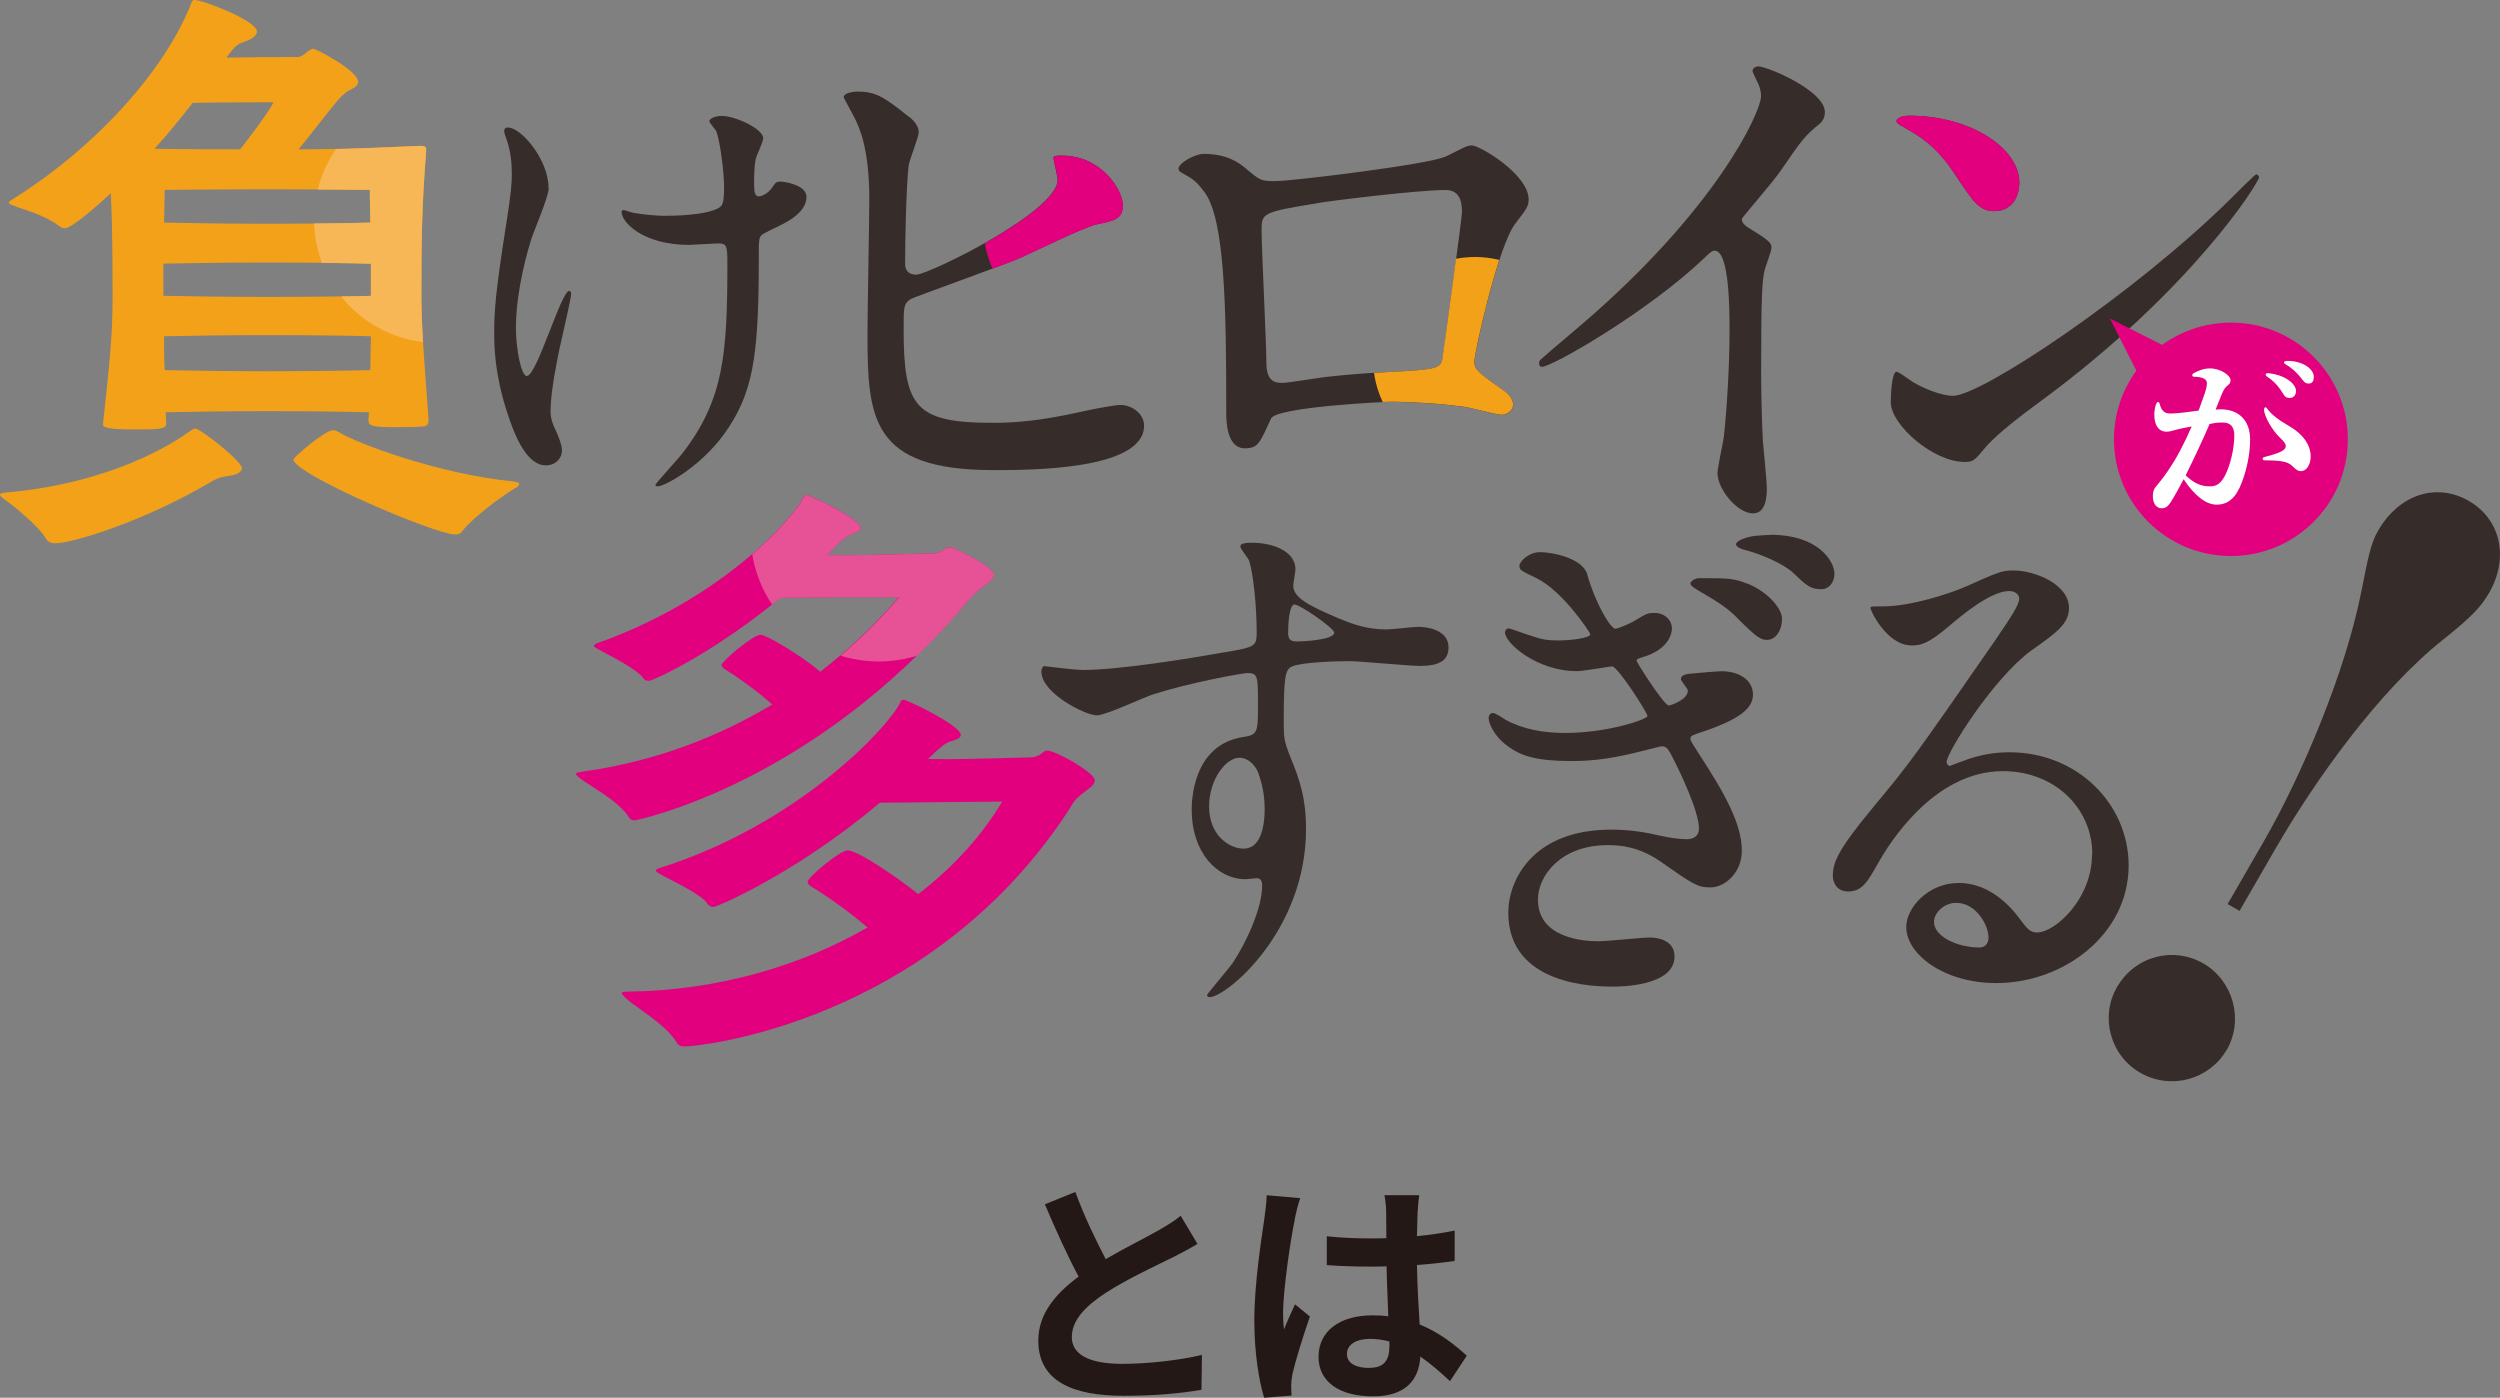 <?xml version="1.0" encoding="UTF-8"?><svg id="_レイヤー_2" xmlns="http://www.w3.org/2000/svg" xmlns:xlink="http://www.w3.org/1999/xlink" viewBox="0 0 220 123"><rect x="0" y="0" width="220" height="123" fill="#808080" stroke="none"/><defs><style>.cls-1{fill:#fff;}.cls-2{fill:#f4a11a;}.cls-3{clip-path:url(#clippath-2);}.cls-4{fill:#e3007f;}.cls-5{clip-path:url(#clippath-1);}.cls-6{clip-path:url(#clippath-4);}.cls-7{fill:#362c29;}.cls-8{clip-path:url(#clippath);}.cls-9{fill:none;}.cls-10{clip-path:url(#clippath-3);}.cls-11{fill:#e75297;}.cls-12{fill:#f7b756;}.cls-13{fill:#231815;}</style><clipPath id="clippath"><path class="cls-9" d="m45.22,42.36c-6.61-.63-13.95-3.4-15.42-4.34-.21-.1-.31-.16-.47-.16-.79,0-3.52,2.41-3.52,2.56,0,1.26,12.43,6.6,14.22,6.6.26,0,.47-.05.63-.26,1-1.26,3.41-3.04,4.62-3.77.32-.16.42-.31.42-.42,0-.1-.21-.16-.47-.21ZM.79,17.86c0-.05.05-.16.26-.26C8.97,12.62,14.74,5.71,16.84.27c.11-.21.16-.26.26-.26.79,0,5.51,1.83,5.51,2.77,0,.37-.47.68-1.05.89-.58.21-.73.16-1.63,1.41,2.89-.05,5.46-.05,6.3-.05.47,0,.94-.73,1.36-.73.16,0,3.93,1.89,3.93,2.93,0,.21-.21.47-.79.73-.42.21-.89.73-1.15,1.05-.89,1.05-2.05,2.62-3.31,4.14,3.04,0,4.93-.05,10.65-.31.42,0,.58.05.58.31v.16c-.37,4.71-.42,7.64-.42,12.72,0,2.72.26,5.81.63,10.84v.1c0,.52-.31.58-.63.58-.68.05-1.63.05-2.41.05-1.89,0-2.26-.1-2.26-.63l.05-.68c-1.68-.05-5.4-.11-8.97-.1-3.15,0-6.82.05-8.92.1l.05,1c0,.52-.73.52-2.83.52-2.67,0-2.73-.26-2.73-.42v-.1c.63-5.76.84-7.96.84-11.26,0-6.33-.1-7.91-.16-9-.94.89-3.41,3.09-4.04,3.09-.16,0-.37-.1-.52-.21-1.42-1.05-3.1-1.41-3.99-1.78-.26-.11-.42-.16-.42-.26Zm22.66-1.2c-4.46,0-8.97.05-8.97.05,0,0,0,.89-.05,2.88,2.05.05,5.77.1,9.08.1,3.62,0,7.4-.05,9.08-.1-.05-1.99-.05-2.88-.05-2.88,0,0-4.62-.05-9.08-.05Zm-9.86-3.56c2.47.05,4.98.05,7.55.05,1.05-1.36,2.26-2.93,2.94-4.14-.89,0-4.46,0-7.13.05-1,1.26-2.1,2.67-3.36,4.03Zm.79,12.93c2.05.05,5.82.1,9.13.11,3.62,0,7.5-.05,9.13-.1v-2.83c-1.63-.05-5.46-.1-9.07-.1-3.31,0-7.13.05-9.18.1v2.83Zm.1,6.54c2.05.05,5.77.1,8.97.1,3.62,0,7.5-.05,9.13-.1,0-.99.05-1.99.05-2.98-1.63-.05-5.46-.1-9.07-.1-3.31,0-7.08.05-9.13.1,0,.99,0,1.99.05,2.98ZM.26,43.82c1.05.73,3.3,2.62,3.83,3.61.16.26.47.37.79.37,1.52,0,7.82-1.94,13.59-5.34.63-.37.89-.47,1.63-.58.79-.1,1.21-.37,1.21-.68,0-.63-3.67-3.51-4.14-3.51-.11,0-.21.1-.47.26-1.42,1.05-6.92,4.61-16.26,5.39-.21.05-.42.05-.42.16,0,.1.05.16.26.31Z"/></clipPath><clipPath id="clippath-1"><path class="cls-9" d="m84.87,53.21c.71-.81.87-.98,1.85-1.74.16-.16.76-.49.76-.87,0-.71-3.53-2.44-3.91-2.44-.54,0-.54.54-1.52.54,0,0-5.49.16-7.5.16h-1.74s.27-.32.27-.32c.43-.43,1.25-1.36,1.85-1.52.49-.16.82-.33.82-.54,0-.81-4.57-2.93-4.78-2.93-.11,0-.16.05-.22.16-.87,1.9-7.28,9.06-18.2,12.91-.16.05-.27.16-.27.22,0,.11.16.16.33.27.92.54,3.48,1.74,4.08,2.66.11.11.27.16.44.16.27,0,5.38-2.22,11.57-7.32,1.47,0,4.13-.05,5.16-.05h5.27c-1.9,2.22-4.18,4.45-6.9,6.56-1.96-1.63-4.78-3.25-5.27-3.25-.65,0-3.42,2.33-3.42,2.66,0,.11.11.27.38.43.81.49,2.61,1.74,4.08,3.04-4.62,2.77-10.11,4.99-16.68,5.91-.27.05-.6.05-.6.22,0,.05.11.16.38.38.81.65,3.37,1.95,4.29,3.42.11.22.33.27.54.27,0,0,15.43-3.04,28.96-18.98Zm-25.27,38.61c.16.22.43.27.65.27,1.36,0,21.41-2.06,33.64-20.55.65-.98.54-1.08,1.63-1.9.16-.16.82-.49.82-.98,0-.65-3.42-2.6-4.18-2.6-.49,0-.49.6-1.58.6,0,0-5.38.16-7.61.16h-1.3q1.36-1.36,1.9-1.52c.6-.16.98-.33.98-.6,0-.81-4.67-3.09-5.05-3.09-.11,0-.22.05-.27.22-.92,2.06-8.91,10.74-21.19,14.59-.22.05-.33.16-.33.22,0,.05.11.16.33.27.98.6,3.64,1.74,4.29,2.71.11.16.27.22.49.22.22,0,7.06-2.82,14.62-9.17,1.63,0,3.97-.05,5-.05,2.01,0,3.75-.05,5.76-.05-1.68,2.82-4.18,5.69-7.39,8.13-1.79-1.46-5.33-3.85-6.2-3.85-.71,0-3.53,2.39-3.53,2.76,0,.16.16.33.44.49.87.49,3.15,2.06,4.84,3.53-5.76,3.31-12.99,5.53-21.03,5.64-.49,0-.6.05-.6.11,0,.11.11.22.38.49.82.76,3.59,2.33,4.51,3.96Z"/></clipPath><clipPath id="clippath-2"><path class="cls-9" d="m76.35,29.34c0,7.4.26,12.04,11.07,12.04,3.24,0,13.27,0,13.27-3.91,0-.99-.99-1.83-2.09-1.83-.63,0-2.92.47-3.6.63-3.34.73-5.43.94-7.63.94-6.84,0-7.84-1.41-7.83-8.24,0-1.98,0-2.24.63-2.66.26-.16,7.99-2.92,9.46-3.54.99-.42,5.69-2.76,6.89-3.02,1.52-.31,2.3-.47,2.3-1.67,0-1.3-1.83-4.38-5.38-4.38-.37,0-.73,0-.73.21,0,.16.37,1.62.37,1.93,0,2.82-11.39,8.34-12.43,8.34-.89,0-.99-.63-.99-.94,0-2.19.1-6.83.31-8.65.05-.47.89-2.5.89-2.97,0-.52-.52-1.09-.89-1.36-2.25-1.82-2.98-2.19-4.49-2.19-.47,0-1.2.16-1.2.47,0,.1.1.26.89,1.72.57,1.1,1.36,3.02,1.36,7.3,0,1.72-.16,9.9-.16,11.78Z"/></clipPath><clipPath id="clippath-3"><path class="cls-9" d="m103.93,15.16c-.16-.1-.21-.21-.21-.31,0-.52,1.47-1.31,2.2-1.31,2.15,0,3.15.84,3.62,1.2,1.36,1.15,1.42,1.2,2.68,1.2,1.47,0,13.53-1.47,14.95-2.15,1.78-.89,1.94-.99,2.36-.99.63,0,4.98,2.51,4.98,4.76,0,.63-.21.84-1.15,2.09-1.57,1.99-3.62,11.52-3.62,12.14,0,.73.26.94,2.78,2.72.26.21.63.63.63,1.1,0,.63-.68.89-1,.89-.47,0-2.73-.63-3.2-.68-2.1-.31-4.93-.47-6.5-.47-.89,0-10.12.47-10.6,1.47-1,2.2-1.15,2.62-2.31,2.62-1.63,0-1.63-2.51-1.63-3.14,0-9.16-.11-16.91-1.89-19.37-.79-1.05-1-1.15-2.1-1.78Zm8.97,18.53c.37,0,2.26-.31,3.41-.47.74-.1,2.36-.26,3.88-.37,5.82-.31,6.45-.31,6.71-1.1.05-.16,1.73-12.56,1.73-13.04,0-.58,0-1.99-1.42-1.99-2.47,0-10.07.94-11.28,1.15-4.93.79-4.93.89-4.93,2.41,0,1.62.42,9.79.42,11.62,0,1.78.94,1.78,1.47,1.78Z"/></clipPath><clipPath id="clippath-4"><path class="cls-9" d="m198.8,15.59c0-.1-.15-.25-.25-.25-.1,0-1.52,1.42-2.33,2.23-8.42,8.3-21.86,17.26-24.35,17.26-1.12,0-2.79-.76-3.45-1.16-.2-.1-1.32-.96-1.52-.96-.46,0-.51,2.33-.51,2.68,0,2.02,3.75,5.26,6.49,5.26.76,0,.86-.1,1.83-1.27,1.07-1.26,3.65-3.19,4.97-4.15,13.19-9.72,19.12-19.19,19.12-19.64Zm-31.91-4.96c0,.2.25.35.46.46,1.42.81,2.89,1.57,4.62,4.15,1.67,2.53,2.18,3.34,3.55,3.34,1.32,0,2.18-1.01,2.18-2.53,0-2.99-4.26-5.87-9.69-5.87-.71,0-1.12.25-1.12.46Z"/></clipPath></defs><g id="_レイヤー_1-2"><g><g><path class="cls-7" d="m48.29,16.56c0,.71-1.3,3.77-1.51,4.39-.84,2.68-1.38,5.61-1.38,7.87,0,1.88.46,4.27.96,4.27.88,0,3.02-7.49,3.73-7.49.13,0,.17.17.17.29,0,.34-.84,3.98-1.01,4.73-.17.8-.8,3.85-.8,5.48,0,.38,0,.88.5,1.88.08.17.5,1.09.5,1.67,0,.67-.54,1.3-1.43,1.3-1.59,0-2.68-2.39-3.4-4.69-1.09-3.35-1.13-5.73-1.13-7.03,0-1.63.08-3.39,1.05-9.46.46-2.93.5-3.68.5-4.52,0-1-.13-1.97-.42-2.85-.21-.63-.25-.71-.25-.84s0-.34.34-.34c1.13,0,3.56,2.8,3.56,5.32Zm18.49,5.4c0,8.66-.34,12.09-2.6,15.57-2.22,3.47-5.74,5.27-6.29,5.27-.08,0-.21,0-.21-.13s2.05-2.34,2.39-2.8c3.65-4.73,3.94-8.79,3.94-16.78,0-1.42-.08-1.67-.75-1.67-.42,0-2.26.13-2.6.13-4.11,0-5.96-2.01-5.96-2.89,0-.08.04-.17.13-.17.25,0,.67.21.96.25,1.01.17,2.1.25,2.64.25.63,0,3.77,0,4.91-.75.21-.17.38-.33.38-1.76s-.38-4.23-.71-4.98c-.08-.13-.59-.71-.59-.84,0-.21.5-.46,1.09-.46,1.17,0,3.65,1.13,3.65,1.97,0,.33-.63,1.59-.67,1.88-.13.67-.13,1.59-.13,2.18,0,.71.08,1.05.42,1.05.38,0,.92-.42,1.09-.67.42-.59.42-.63.84-.63.29,0,2.26.29,2.26,1.34,0,1.26-1.43,2.09-2.39,2.55-1.3.63-1.55.75-1.68.96-.13.25-.13.96-.13,1.13Z"/><path class="cls-7" d="m153.72,19.95c1.97,1.21,2.17,1.41,2.17,1.86,0,.3-.56,1.71-.61,2.01-.2.91-.3,1.96-.3,8.92,0,1.36.05,4.08.15,6.04.05.61.35,3.53.35,4.18,0,.5,0,2.22-1.21,2.22-1.41,0-3.13-2.17-3.13-3.53,0-.5.5-2.72.56-3.22.3-2.72.5-6.6.5-9.27,0-1.81,0-7.1-1.31-7.1-.25,0-.45.2-.86.6-4.95,4.74-13.43,9.62-14.34,9.62-.15,0-.25-.1-.25-.3,0-.15.05-.25.15-.35,1.31-1.16,2.73-2.32,3.53-3.02,11.91-10.18,15.85-18.74,15.85-20.15,0-.5-.15-.96-.4-1.41-.05-.1-.35-.71-.35-.81,0-.2.25-.4.51-.4.76,0,5.86,2.12,5.86,4.03,0,.5-.25.86-.45,1.01-1.36,1.11-1.56,1.41-3.43,4.13-.86,1.21-2.47,3.02-3.43,4.23,0,.3.15.5.45.71Z"/><g><path class="cls-2" d="m16.68,37.96c.26-.16.37-.26.47-.26.47,0,4.14,2.88,4.14,3.51,0,.31-.42.58-1.21.68-.73.1-1,.21-1.63.58-5.77,3.4-12.07,5.34-13.59,5.34-.31,0-.63-.1-.79-.37-.52-.99-2.78-2.88-3.83-3.61C.05,43.67,0,43.61,0,43.51s.21-.1.42-.16c9.34-.79,14.85-4.35,16.26-5.39Zm21.04-1c0,.52-.32.58-.63.58-.68.05-1.63.05-2.41.05-1.89,0-2.26-.1-2.26-.63l.05-.68c-1.68-.05-5.4-.1-8.97-.1-3.15,0-6.82.05-8.92.1l.05.99c0,.52-.73.52-2.83.52-2.68,0-2.73-.26-2.73-.42v-.1c.63-5.76.84-7.96.84-11.26,0-6.34-.11-7.91-.16-9.01-.94.89-3.41,3.09-4.04,3.09-.16,0-.37-.1-.52-.21-1.42-1.05-3.1-1.41-3.99-1.78-.26-.1-.42-.16-.42-.26,0-.05.05-.16.26-.26C8.97,12.62,14.74,5.71,16.84.26c.1-.21.16-.26.26-.26.79,0,5.51,1.83,5.51,2.77,0,.37-.47.68-1.05.89s-.73.16-1.63,1.41c2.89-.05,5.46-.05,6.3-.05.47,0,.94-.73,1.36-.73.16,0,3.93,1.89,3.93,2.93,0,.21-.21.47-.79.73-.42.21-.89.73-1.15,1.05-.89,1.05-2.05,2.62-3.31,4.14,3.04,0,4.93-.05,10.65-.31.42,0,.58.05.58.31v.16c-.37,4.71-.42,7.64-.42,12.72,0,2.72.26,5.81.63,10.84v.1ZM16.95,9.06c-1,1.26-2.1,2.67-3.36,4.03,2.47.05,4.98.05,7.55.05,1.05-1.36,2.26-2.93,2.94-4.14-.89,0-4.46,0-7.13.05Zm15.69,14.14c-1.63-.05-5.46-.1-9.08-.1-3.31,0-7.13.05-9.18.1v2.83c2.05.05,5.82.1,9.13.1,3.62,0,7.5-.05,9.13-.1v-2.83Zm-.1-6.49s-4.62-.05-9.08-.05-8.97.05-8.97.05c0,0,0,.89-.05,2.88,2.05.05,5.77.1,9.08.1,3.62,0,7.4-.05,9.08-.1-.05-1.99-.05-2.88-.05-2.88Zm-8.97,12.78c-3.31,0-7.08.05-9.13.1,0,.99,0,1.99.05,2.98,2.05.05,5.77.1,8.97.1,3.62,0,7.5-.05,9.13-.1,0-.99.05-1.99.05-2.98-1.63-.05-5.46-.1-9.08-.1Zm17.1,17.28c-.16.21-.37.26-.63.26-1.78,0-14.22-5.34-14.22-6.6,0-.16,2.73-2.57,3.51-2.57.16,0,.26.05.47.16,1.47.94,8.81,3.72,15.42,4.35.26.05.47.1.47.21s-.1.26-.42.42c-1.21.73-3.62,2.51-4.62,3.77Z"/><g class="cls-8"><ellipse class="cls-12" cx="38.53" cy="19.31" rx="10.89" ry="10.87"/></g></g><path class="cls-7" d="m199.13,74.19c3.52-6.08,7.29-15.17,8.65-22.05.62-3.04.8-4.25,1.52-5.49,1.74-3.01,5-4.27,7.95-2.57,2.88,1.66,3.53,5.09,1.79,8.09-.68,1.18-1.45,2.05-4.05,4.12-5.66,4.5-11.26,12.35-14.81,18.5l-3.1,5.37-1.05-.6,3.1-5.37Zm-3.2,18.22c-1.48,2.55-4.86,3.57-7.61,1.98-2.62-1.51-3.54-4.92-2.02-7.53,1.63-2.81,5.03-3.56,7.59-2.08,2.62,1.51,3.6,4.95,2.05,7.64Z"/><g><path class="cls-4" d="m73.84,52.55c-1.03,0-3.7.05-5.16.05-6.2,5.1-11.3,7.32-11.58,7.32-.16,0-.33-.05-.43-.16-.6-.92-3.15-2.12-4.08-2.66-.16-.11-.33-.16-.33-.27,0-.05.11-.16.27-.22,10.92-3.85,17.34-11.01,18.21-12.91.05-.11.11-.16.22-.16.22,0,4.78,2.12,4.78,2.93,0,.22-.33.38-.82.54-.6.16-1.41,1.08-1.85,1.52l-.27.33h1.74c2.01,0,7.5-.16,7.5-.16.98,0,.98-.54,1.52-.54.38,0,3.91,1.74,3.91,2.44,0,.38-.6.71-.76.87-.98.76-1.14.92-1.85,1.74-13.53,15.95-28.97,18.98-28.97,18.98-.22,0-.43-.05-.54-.27-.92-1.46-3.48-2.77-4.29-3.42-.27-.22-.38-.33-.38-.38,0-.16.33-.16.6-.22,6.58-.92,12.07-3.15,16.68-5.91-1.47-1.3-3.26-2.55-4.08-3.04-.27-.16-.38-.33-.38-.43,0-.33,2.77-2.66,3.42-2.66.49,0,3.32,1.63,5.27,3.25,2.72-2.12,5-4.34,6.9-6.56h-5.27Zm9.13,14.26c2.23,0,7.61-.16,7.61-.16,1.09,0,1.09-.6,1.58-.6.76,0,4.18,1.95,4.18,2.6,0,.49-.65.81-.82.98-1.09.81-.98.92-1.63,1.9-12.23,18.49-32.28,20.56-33.64,20.56-.22,0-.49-.05-.65-.27-.92-1.63-3.7-3.2-4.51-3.96-.27-.27-.38-.38-.38-.49,0-.05.11-.11.6-.11,8.04-.11,15.27-2.33,21.03-5.64-1.68-1.46-3.97-3.04-4.84-3.53-.27-.16-.43-.33-.43-.49,0-.38,2.83-2.77,3.53-2.77.87,0,4.4,2.39,6.2,3.85,3.21-2.44,5.71-5.31,7.39-8.14-2.01,0-3.75.05-5.76.05-1.03,0-3.37.05-5,.05-7.55,6.35-14.4,9.17-14.62,9.17s-.38-.05-.49-.22c-.65-.98-3.32-2.12-4.29-2.71-.22-.11-.33-.22-.33-.27s.11-.16.33-.22c12.28-3.85,20.27-12.53,21.2-14.59.05-.16.16-.22.27-.22.38,0,5.05,2.28,5.05,3.09,0,.27-.38.43-.98.6q-.54.16-1.9,1.52h1.3Z"/><g class="cls-5"><ellipse class="cls-11" cx="77.33" cy="46.95" rx="11.28" ry="11.26"/></g></g><g><path class="cls-7" d="m79.96,10.25c.37.26.89.83.89,1.36,0,.47-.84,2.5-.89,2.97-.21,1.82-.31,6.46-.31,8.65,0,.31.1.94.99.94,1.04,0,12.43-5.53,12.43-8.34,0-.31-.37-1.77-.37-1.93,0-.21.37-.21.73-.21,3.55,0,5.38,3.08,5.38,4.38,0,1.2-.78,1.36-2.3,1.67-1.2.26-5.9,2.61-6.9,3.02-1.46.63-9.19,3.39-9.46,3.55-.63.42-.63.68-.63,2.66,0,6.83.99,8.24,7.84,8.24,2.19,0,4.28-.21,7.63-.94.68-.16,2.98-.63,3.6-.63,1.1,0,2.09.83,2.09,1.82,0,3.91-10.03,3.91-13.27,3.91-10.81,0-11.07-4.64-11.07-12.04,0-1.88.16-10.06.16-11.78,0-4.27-.78-6.2-1.36-7.3-.78-1.46-.89-1.62-.89-1.72,0-.31.73-.47,1.2-.47,1.51,0,2.25.37,4.49,2.19Z"/><g class="cls-3"><path class="cls-4" d="m106.56,18.8c.48,5.51-3.6,10.37-9.13,10.85-5.52.48-10.39-3.6-10.88-9.11-.48-5.51,3.6-10.37,9.13-10.85,5.52-.48,10.39,3.6,10.88,9.11Z"/></g></g><g><path class="cls-7" d="m127.18,13.8c1.78-.89,1.94-1,2.36-1,.63,0,4.98,2.51,4.98,4.76,0,.63-.21.84-1.15,2.09-1.57,1.99-3.62,11.52-3.62,12.15,0,.73.26.94,2.78,2.72.26.21.63.63.63,1.1,0,.63-.68.89-1,.89-.47,0-2.73-.63-3.2-.68-2.1-.31-4.93-.47-6.51-.47-.89,0-10.13.47-10.6,1.47-1,2.2-1.15,2.62-2.31,2.62-1.63,0-1.63-2.51-1.63-3.14,0-9.16-.11-16.91-1.89-19.37-.79-1.05-1-1.15-2.1-1.78-.16-.1-.21-.21-.21-.31,0-.52,1.47-1.31,2.2-1.31,2.15,0,3.15.84,3.62,1.2,1.36,1.15,1.42,1.2,2.68,1.2,1.47,0,13.54-1.47,14.95-2.15Zm-11.23,4.08c-4.93.79-4.93.89-4.93,2.41,0,1.62.42,9.79.42,11.62s.94,1.78,1.47,1.78c.37,0,2.26-.31,3.41-.47.73-.1,2.36-.26,3.88-.37,5.82-.31,6.45-.31,6.72-1.1.05-.16,1.73-12.57,1.73-13.04,0-.58,0-1.99-1.42-1.99-2.47,0-10.07.94-11.28,1.15Z"/><g class="cls-10"><path class="cls-2" d="m138.72,30.78c.43,4.92-3.22,9.26-8.15,9.69-4.93.43-9.28-3.21-9.71-8.13-.43-4.92,3.22-9.26,8.15-9.69,4.93-.43,9.28,3.21,9.71,8.13Z"/></g></g><g><path class="cls-7" d="m179.68,35.23c-1.32.96-3.91,2.89-4.97,4.15-.96,1.16-1.07,1.27-1.83,1.27-2.74,0-6.49-3.24-6.49-5.26,0-.35.05-2.68.51-2.68.2,0,1.32.86,1.52.96.66.4,2.33,1.16,3.45,1.16,2.49,0,15.93-8.96,24.35-17.26.81-.81,2.23-2.23,2.33-2.23s.25.15.25.25c0,.46-5.93,9.92-19.12,19.64Zm-4.16-16.65c-1.37,0-1.88-.81-3.55-3.34-1.72-2.58-3.2-3.34-4.62-4.15-.2-.1-.46-.25-.46-.45s.41-.46,1.12-.46c5.43,0,9.69,2.89,9.69,5.87,0,1.52-.86,2.53-2.18,2.53Z"/><g class="cls-6"><path class="cls-4" d="m180.06,15.59c.48,5.48-3.58,10.31-9.07,10.79-5.49.48-10.33-3.57-10.81-9.05-.48-5.48,3.58-10.31,9.07-10.79,5.49-.48,10.33,3.57,10.81,9.05Z"/></g></g><g><path class="cls-7" d="m95.22,58.96c3.22,0,9.27-.98,12.67-1.58,2.42-.42,2.7-.47,2.7-1.67,0-2.28-.28-5.11-.65-6.32-.05-.23-.79-1.07-.79-1.3,0-.33.7-.33.98-.33,2.05,0,3.87.84,3.87,2.33,0,.23-.19,1.21-.19,1.44,0,1.07,1.35,1.77,4.1,2.93,1.16.47,2.38.93,4.1.93.47,0,2.42-.23,2.8-.23.61,0,2.66.19,2.66,1.81,0,1.21-.89,1.63-2.52,1.63-.98,0-5.31-.42-6.2-.42-1.12,0-4.15.09-5.03.46-.65.28-.75.93-.75,5.02,0,1.3.05,1.63.61,3.02.79,1.95,1.35,3.53,1.35,6.28,0,9.02-7.04,14.79-8.48,14.79-.09,0-.23-.05-.23-.19,0-.09,1.91-2.33,2.24-2.79,1.21-1.81,2.61-4.84,2.61-6.84,0-.14,0-.65-.47-.65-.14,0-.84.09-.98.09-2.52,0-4.75-2.37-4.75-6.09,0-.6,0-5.72,4.52-6.42,1.31-.19,1.31-.46,1.31-2.84,0-2.51,0-2.79-.93-2.79-.47,0-5.22.88-8.25,1.86-.79.23-4.19,1.86-4.99,1.86-1.03,0-4.89-1.95-4.89-3.86,0-.19.09-.42.23-.47.47.05,2.7.33,3.35.33Zm13.84,7.72c-1.17,0-2.66,1.91-2.66,4.28,0,2.6,1.82,3.72,3.03,3.72,1.82,0,1.86-2.79,1.86-3.53,0-1.67-.47-2.88-.61-3.26-.14-.33-.7-1.21-1.63-1.21Zm4.29-11.11c0,.74.19.88.84.88.19,0,3.22-.09,3.22-.79,0-.37-3.12-2.56-3.54-2.46-.33.09-.51,1.16-.51,2.37Z"/><path class="cls-7" d="m139.67,50.54c.79,2.74,2.1,4.79,2.47,4.79.19,0,1.07-.33,1.77-.74.98-.6,1.12-.65,1.68-.65.98,0,1.54.7,1.54,1.35,0,.14,0,1.72-2.47,2.51-.33.09-.65.19-.65.33s2.42,3.95,2.84,3.95c.19,0,1.68-.51,1.68-1.3,0-.19-.61-.84-.61-1.02,0-.33.42-.42.65-.46.98-.09,2.52-.23,2.94-.23,1.49,0,2.75.74,2.75,2.05,0,.93-.61,1.95-4.1,3.16-1.26.42-1.4.46-1.4.7s.09.33,1.54,2.6c2.24,3.53,2.98,5.58,2.98,7.3,0,1.91-1.49,3.21-2.75,3.21-1.16,0-1.49-.23-4.47-2.32-1.86-1.26-3.45-1.4-4.57-1.4-4.15,0-6.15,2.7-6.15,4.79,0,3.44,4.1,3.67,5.31,3.67.75,0,3.87-.33,4.52-.33.51,0,2.19.14,2.19,1.67,0,2.65-4.89,2.65-5.4,2.65-1.4,0-9.23,0-9.23-6.51,0-2.84,2.14-7.3,9.04-7.3,1.58,0,2.89.19,4.47.56.42.09,1.35.28,2.24.28.47,0,1.03-.23,1.03-.93,0-1.53-1.68-5.07-2.52-6.65-.23-.42-.42-.6-.75-.6-.14,0-1.3.33-1.54.37-2.52.65-4.24.93-6.43.93-3.12,0-4.47-.46-5.64-1.35-1.16-.84-1.63-2-1.63-2.42,0-.33.23-.46.37-.46.23,0,.98.51,1.12.6,1.54.84,3.35,1.16,5.22,1.16,3.82,0,7.27-1.21,7.27-1.49s-2.61-4.37-3.12-4.37c-.14,0-2.56.42-3.08.42-3.59,0-6.34-2.51-6.34-3.39,0-.14.09-.37.33-.37.14,0,1.49.51,1.82.6,1.03.37,1.58.46,2.56.46s2.8-.19,2.8-.56c0-.09-2.38-3.77-4.75-4.93-1.35-.65-1.49-.7-1.49-1.07s.79-1.21,1.82-1.21,3.73.51,4.15,1.95Zm14.17.84c1.77.74,2.98,2.19,2.98,3.07,0,1.02-.56,1.86-1.31,1.86-.56,0-.88-.19-2.52-1.81-.79-.84-1.49-1.35-3.49-2.51-.23-.14-.75-.42-.75-.65,0-.14.37-.46.75-.46,2.61,0,3.08,0,4.33.51Zm2-4.32c4.1,0,5.59,2.28,5.59,3.44,0,.74-.47,1.35-1.16,1.35-.98,0-1.35-.37-2.47-1.44-.84-.79-2.84-1.67-4.38-2.05-.47-.14-.65-.33-.65-.46,0-.28.7-.6,1.63-.74.51-.05,1.12-.09,1.44-.09Z"/><path class="cls-7" d="m184.12,75.14c0-3.93-3.22-7.28-7.87-7.28-6.15,0-10.11,6.56-10.95,8.05-.93,1.63-1.4,2.54-2.66,2.54-1.12,0-1.35-.96-1.35-1.34,0-1.2.37-2.25,3.68-6.23,3.03-3.64,3.49-4.26,10.53-14.42,1.54-2.25,2.19-3.26,2.19-3.78,0-.34-.33-.67-.88-.67-1.72,0-4.47,2.39-5.27,3.07-1.86,1.58-2.52,1.72-3.31,1.72-2.19,0-3.63-3.07-3.63-3.3,0-.14.14-.14,1.12-.14,2.47,0,5.92-1.15,7.22-1.72,2.89-1.29,3.22-1.44,4.24-1.44,1.86,0,4.89,1.2,4.89,3.3,0,1.39-1.07,2.16-3.31,3.74-3.36,2.44-7.46,9-7.46,9.82,0,.14.14.34.28.34.28-.1.89-.34,1.16-.43,1.49-.57,2.8-.77,4.1-.77,5.96,0,10.48,4.55,10.48,9.96,0,6.08-5.73,10.35-11.65,10.35-4.61,0-7.92-2.54-7.92-4.93,0-1.72,1.96-3.88,4.61-3.88,2.19,0,4.01,1.34,5.31,3.07.65.86.93,1.29,1.58,1.29,1.58,0,4.85-2.92,4.85-6.9Zm-11.97,4.31c-1.12,0-1.96.91-1.96,1.68,0,1.25,2,2.25,4.01,2.25.47,0,.79-.34.79-.86,0-1.15-1.12-3.07-2.84-3.07Z"/></g><g><g><ellipse class="cls-4" cx="196.32" cy="38.66" rx="10.29" ry="10.27"/><polygon class="cls-4" points="196.32 38.66 192.74 31.6 185.67 28.03 189.25 35.08 196.32 38.66"/></g><path class="cls-1" d="m190.99,44.23c-.24.38-.47.5-.76.5-.43,0-.78-.37-.78-1.08,0-.32.08-.61.26-.82.81-.94,1.53-2.01,2.17-3.23.35-.67.69-1.37.99-2.07-.52.09-1.08.2-1.6.35-.26.08-.44.11-.61.11-.63,0-1.08-.47-1.08-1.51,0-.37.09-.78.17-.94.05-.11.11-.17.15-.17.08,0,.14.09.17.23.14.56.43.79.91.79.43,0,.96-.06,1.46-.12.46-.06.72-.09,1.04-.14.21-.58.41-1.14.52-1.46.14-.41.21-.72.21-.94,0-.35-.32-.56-1.14-.58-.11,0-.15-.06-.15-.12,0-.08.05-.15.11-.18.44-.24.91-.43,1.45-.43.92,0,1.81.61,1.81,1.04,0,.21-.06.3-.29.49-.2.15-.32.37-.47.71-.21.5-.38.93-.56,1.39.18-.02.31-.03.46-.03,1.57,0,2.58.97,2.58,2.65,0,1.22-.27,2.59-.72,3.76-.53,1.42-1.24,1.98-2.23,1.98-.87,0-1.88-.7-2.9-2.24-.32.62-.76,1.42-1.16,2.07Zm1.34-2.4c.81.75,1.4.97,2.15.97.59,0,.96-.26,1.33-.97.47-.91.81-2.39.81-3.52,0-.78-.37-1.13-1.02-1.13-.44,0-.81.05-1.16.14-.56,1.32-1.37,3.03-2.1,4.51Zm8.82-2.59c0-.17-.15-.38-.46-.67-.73-.67-1.45-1.96-1.45-2.5,0-.15.05-.23.11-.23s.12.05.18.14c.3.44.95.96,1.81,1.45,1.34.76,2,1.74,2,2.74,0,.81-.44,1.29-.82,1.29-.29,0-.44-.09-.81-.46-.34-.34-.87-.49-2.42-.49-.12,0-.18-.06-.18-.14,0-.06.05-.12.15-.15,1.57-.4,1.89-.64,1.89-.99Zm-1.49-6.39c1.42.14,2.39.93,2.39,1.55,0,.38-.23.62-.55.62s-.43-.11-.63-.44c-.21-.35-.61-.94-1.34-1.42-.11-.06-.15-.14-.15-.2s.06-.12.21-.12h.06Zm3.95.35c0,.4-.18.55-.44.55-.18,0-.32-.01-.56-.34-.56-.73-1.05-1.11-1.51-1.37-.08-.05-.11-.09-.11-.14,0-.08.09-.14.31-.14,1.31,0,2.32.68,2.32,1.43Z"/></g></g><g><path class="cls-13" d="m97.29,110.81c1.75-1.02,3.62-1.94,4.62-2.52.81-.47,1.43-.83,1.99-1.3l1.48,2.48c-.64.38-1.33.75-2.12,1.15-1.33.66-4.02,1.9-5.97,3.16-1.78,1.17-2.97,2.39-2.97,3.89s1.48,2.35,4.45,2.35c2.2,0,5.09-.32,7-.79l-.04,3.07c-1.82.32-4.09.53-6.87.53-4.26,0-7.49-1.17-7.49-4.85,0-2.35,1.5-4.12,3.55-5.64-.98-1.82-2.01-4.1-2.97-6.36l2.68-1.09c.81,2.22,1.82,4.27,2.67,5.91Z"/><path class="cls-13" d="m113.94,107.33c-.32,1.43-1.03,6.13-1.03,8.26,0,.43.02.96.09,1.39.28-.75.64-1.47.96-2.2l1.31,1.07c-.6,1.75-1.28,3.93-1.54,5.08-.06.3-.11.77-.11,1,0,.21.02.58.04.88l-2.42.19c-.45-1.49-.86-3.93-.86-6.83,0-3.22.64-7.26.88-8.9.08-.6.19-1.41.21-2.09l2.95.26c-.17.43-.43,1.52-.49,1.9Zm10.81-.75c-.02.47-.04,1.26-.06,2.2,1.18-.11,2.29-.28,3.32-.49v2.67c-1.03.15-2.14.28-3.32.36.04,2.07.15,3.78.24,5.23,1.78.73,3.12,1.82,4.15,2.75l-1.48,2.24c-.9-.83-1.75-1.58-2.61-2.16-.13,2.05-1.28,3.5-4.17,3.5s-4.79-1.24-4.79-3.48,1.84-3.65,4.75-3.65c.49,0,.96.02,1.39.09-.04-1.32-.13-2.88-.15-4.4-.51.02-1.03.02-1.52.02-1.26,0-2.48-.04-3.74-.13v-2.54c1.22.13,2.46.19,3.74.19.49,0,1.01,0,1.5-.02,0-1.05-.02-1.92-.02-2.37,0-.32-.06-.98-.15-1.41h3.06c-.06.41-.11.92-.13,1.39Zm-4.24,13.79c1.31,0,1.76-.68,1.76-1.94v-.38c-.56-.15-1.13-.23-1.71-.23-1.22,0-2.03.51-2.03,1.32,0,.88.86,1.24,1.99,1.24Z"/></g></g></g></svg>